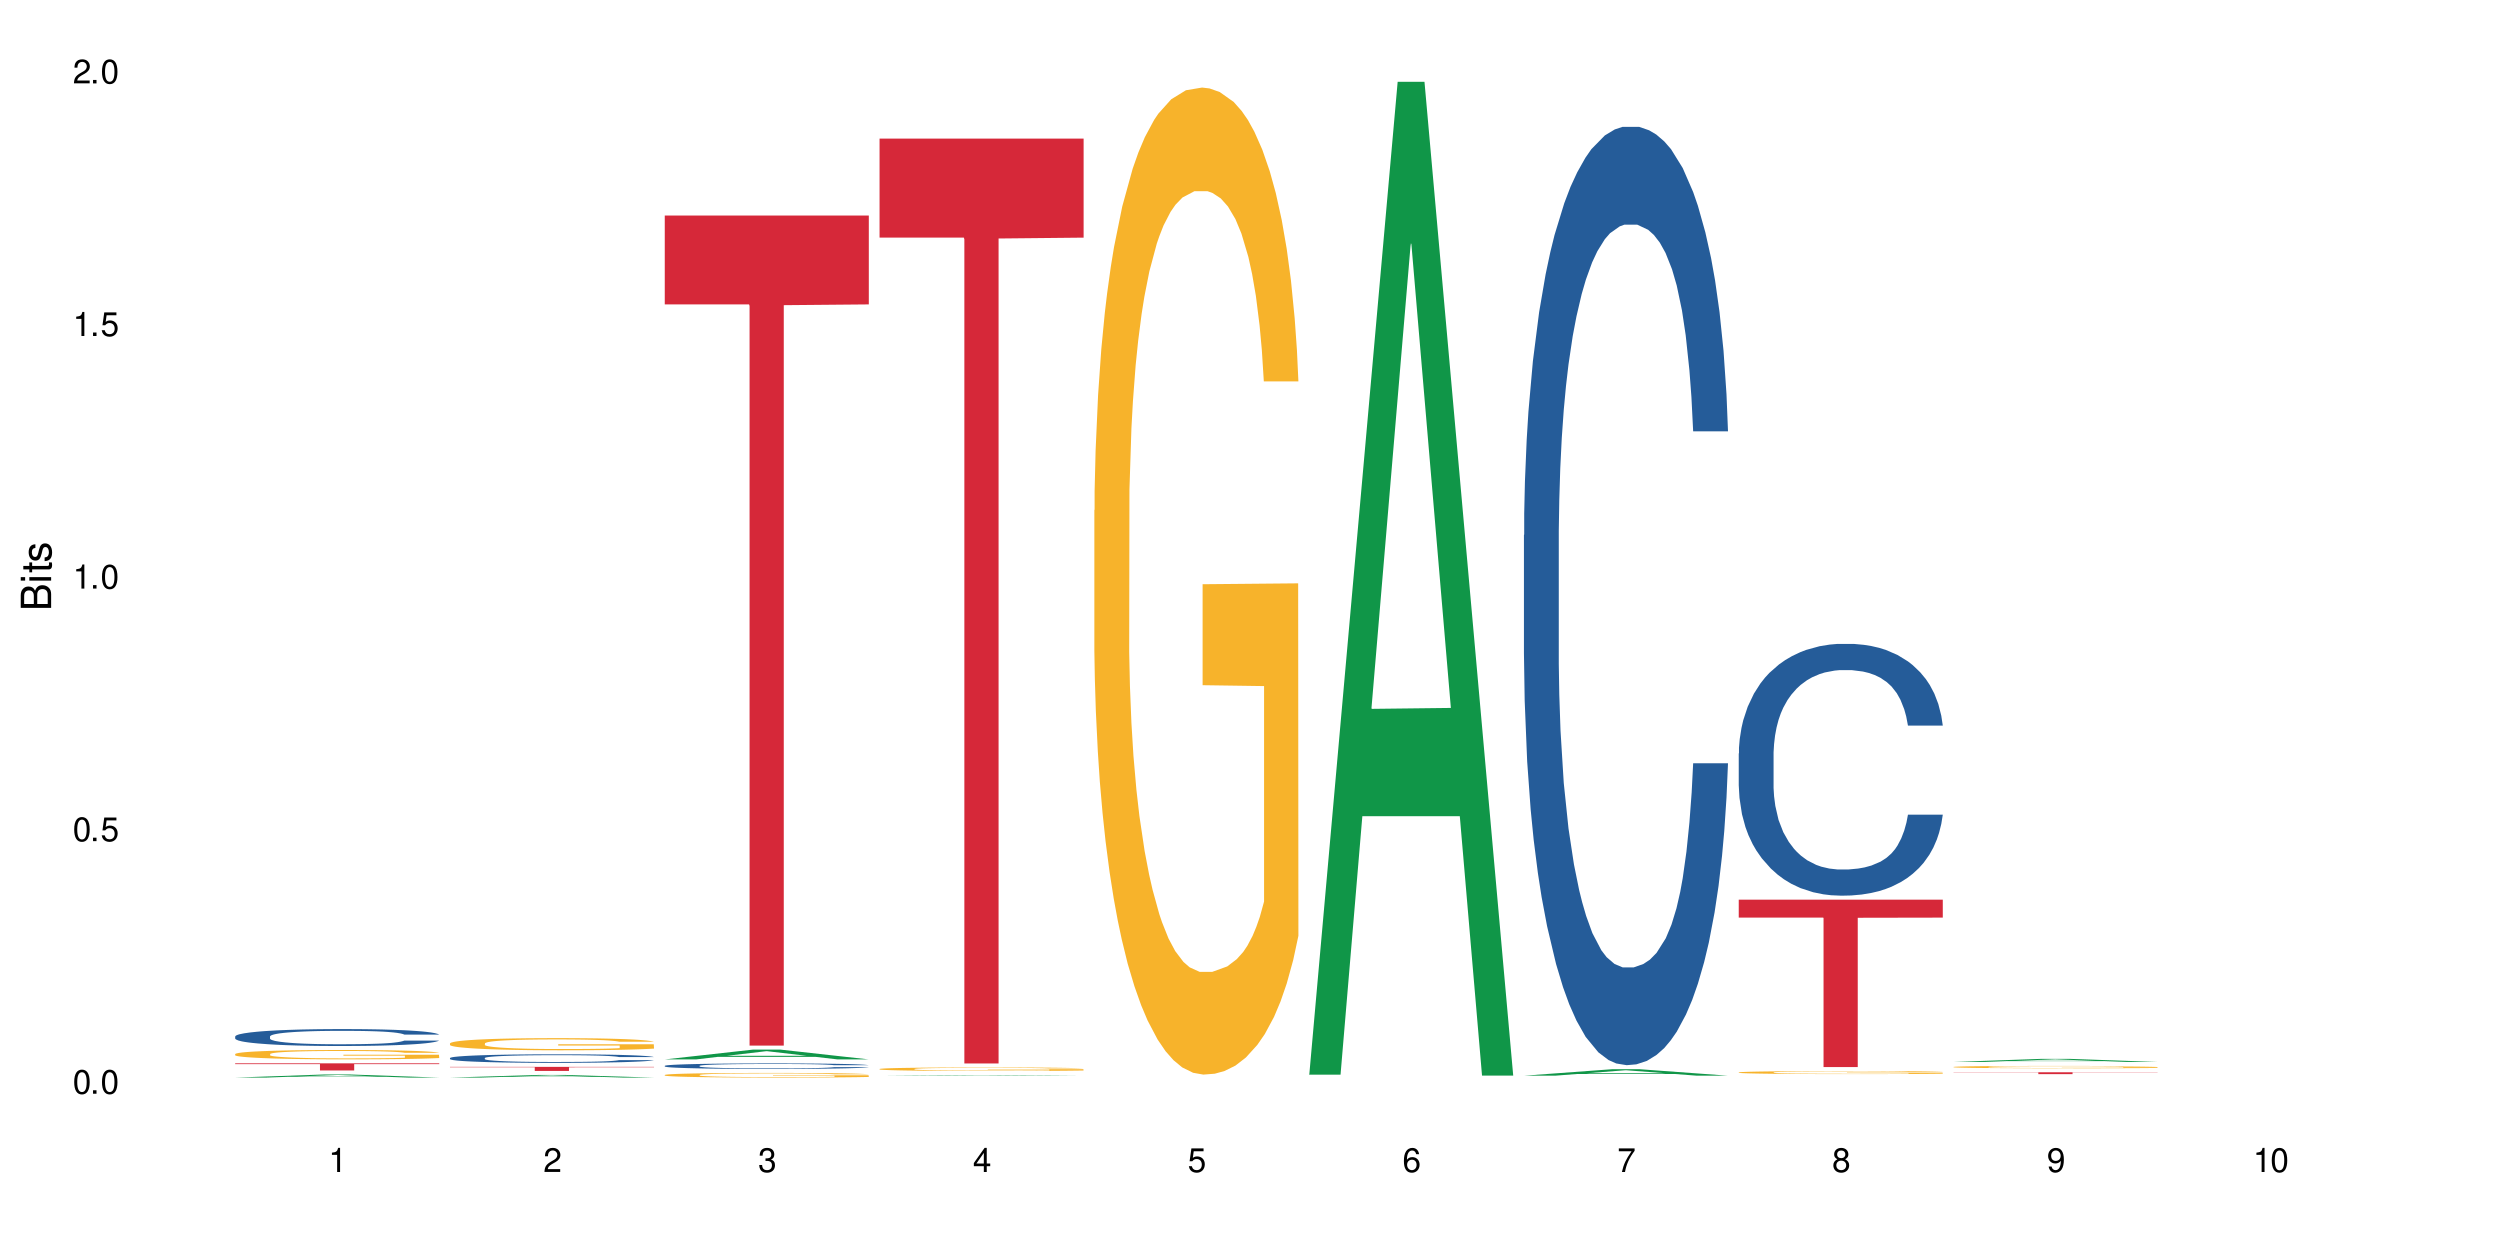 <?xml version="1.0" encoding="UTF-8"?>
<svg xmlns="http://www.w3.org/2000/svg" xmlns:xlink="http://www.w3.org/1999/xlink" width="720" height="360" viewBox="0 0 720 360">
<defs>
<g>
<g id="glyph-0-0">
</g>
<g id="glyph-0-1">
<path d="M 2.641 -6.938 C 2 -6.938 1.422 -6.656 1.078 -6.172 C 0.641 -5.562 0.406 -4.641 0.406 -3.359 C 0.406 -1.016 1.188 0.219 2.641 0.219 C 4.078 0.219 4.859 -1.016 4.859 -3.297 C 4.859 -4.641 4.656 -5.547 4.203 -6.172 C 3.844 -6.656 3.281 -6.938 2.641 -6.938 Z M 2.641 -6.188 C 3.547 -6.188 4 -5.25 4 -3.375 C 4 -1.406 3.562 -0.484 2.625 -0.484 C 1.734 -0.484 1.281 -1.438 1.281 -3.344 C 1.281 -5.25 1.734 -6.188 2.641 -6.188 Z M 2.641 -6.188 "/>
</g>
<g id="glyph-0-2">
<path d="M 1.828 -1 L 0.828 -1 L 0.828 0 L 1.828 0 Z M 1.828 -1 "/>
</g>
<g id="glyph-0-3">
<path d="M 4.562 -6.797 L 1.062 -6.797 L 0.547 -3.094 L 1.328 -3.094 C 1.719 -3.562 2.047 -3.734 2.578 -3.734 C 3.484 -3.734 4.062 -3.109 4.062 -2.094 C 4.062 -1.125 3.484 -0.531 2.578 -0.531 C 1.828 -0.531 1.375 -0.906 1.188 -1.672 L 0.328 -1.672 C 0.453 -1.109 0.547 -0.844 0.75 -0.594 C 1.125 -0.078 1.828 0.219 2.594 0.219 C 3.969 0.219 4.922 -0.781 4.922 -2.219 C 4.922 -3.562 4.031 -4.484 2.719 -4.484 C 2.25 -4.484 1.859 -4.359 1.469 -4.062 L 1.734 -5.969 L 4.562 -5.969 Z M 4.562 -6.797 "/>
</g>
<g id="glyph-0-4">
<path d="M 2.484 -4.938 L 2.484 0 L 3.328 0 L 3.328 -6.938 L 2.766 -6.938 C 2.469 -5.875 2.281 -5.734 0.984 -5.562 L 0.984 -4.938 Z M 2.484 -4.938 "/>
</g>
<g id="glyph-0-5">
<path d="M 4.859 -0.828 L 1.281 -0.828 C 1.359 -1.406 1.672 -1.781 2.5 -2.281 L 3.469 -2.828 C 4.406 -3.344 4.906 -4.062 4.906 -4.906 C 4.906 -5.484 4.672 -6.031 4.266 -6.406 C 3.859 -6.766 3.375 -6.938 2.719 -6.938 C 1.859 -6.938 1.219 -6.625 0.844 -6.031 C 0.609 -5.672 0.5 -5.234 0.484 -4.531 L 1.328 -4.531 C 1.359 -5.016 1.406 -5.281 1.531 -5.516 C 1.75 -5.938 2.188 -6.203 2.703 -6.203 C 3.469 -6.203 4.031 -5.641 4.031 -4.891 C 4.031 -4.344 3.719 -3.859 3.125 -3.516 L 2.234 -3 C 0.812 -2.172 0.406 -1.531 0.328 -0.016 L 4.859 -0.016 Z M 4.859 -0.828 "/>
</g>
<g id="glyph-0-6">
<path d="M 2.125 -3.188 L 2.578 -3.188 C 3.5 -3.188 3.984 -2.766 3.984 -1.922 C 3.984 -1.062 3.469 -0.531 2.594 -0.531 C 1.656 -0.531 1.203 -1 1.156 -2.016 L 0.312 -2.016 C 0.344 -1.453 0.438 -1.094 0.609 -0.781 C 0.953 -0.109 1.625 0.219 2.547 0.219 C 3.953 0.219 4.859 -0.625 4.859 -1.938 C 4.859 -2.828 4.516 -3.297 3.703 -3.594 C 4.344 -3.844 4.656 -4.328 4.656 -5.031 C 4.656 -6.219 3.875 -6.938 2.578 -6.938 C 1.203 -6.938 0.484 -6.172 0.453 -4.703 L 1.297 -4.703 C 1.312 -5.125 1.344 -5.359 1.453 -5.578 C 1.641 -5.969 2.062 -6.203 2.594 -6.203 C 3.344 -6.203 3.797 -5.75 3.797 -5 C 3.797 -4.516 3.609 -4.219 3.25 -4.047 C 3.016 -3.953 2.703 -3.922 2.125 -3.906 Z M 2.125 -3.188 "/>
</g>
<g id="glyph-0-7">
<path d="M 3.141 -1.672 L 3.141 0 L 3.984 0 L 3.984 -1.672 L 4.984 -1.672 L 4.984 -2.438 L 3.984 -2.438 L 3.984 -6.938 L 3.359 -6.938 L 0.266 -2.578 L 0.266 -1.672 Z M 3.141 -2.438 L 1 -2.438 L 3.141 -5.5 Z M 3.141 -2.438 "/>
</g>
<g id="glyph-0-8">
<path d="M 4.781 -5.125 C 4.609 -6.266 3.891 -6.938 2.844 -6.938 C 2.094 -6.938 1.422 -6.578 1.031 -5.953 C 0.594 -5.266 0.406 -4.422 0.406 -3.172 C 0.406 -2 0.578 -1.25 0.984 -0.641 C 1.359 -0.078 1.953 0.219 2.703 0.219 C 3.984 0.219 4.922 -0.75 4.922 -2.094 C 4.922 -3.375 4.062 -4.281 2.844 -4.281 C 2.172 -4.281 1.641 -4.031 1.281 -3.516 C 1.281 -5.234 1.828 -6.188 2.797 -6.188 C 3.391 -6.188 3.797 -5.797 3.938 -5.125 Z M 2.734 -3.531 C 3.547 -3.531 4.062 -2.953 4.062 -2.031 C 4.062 -1.156 3.484 -0.531 2.703 -0.531 C 1.922 -0.531 1.328 -1.188 1.328 -2.078 C 1.328 -2.938 1.906 -3.531 2.734 -3.531 Z M 2.734 -3.531 "/>
</g>
<g id="glyph-0-9">
<path d="M 4.984 -6.797 L 0.438 -6.797 L 0.438 -5.969 L 4.109 -5.969 C 2.5 -3.656 1.828 -2.234 1.328 0 L 2.219 0 C 2.594 -2.172 3.453 -4.047 4.984 -6.094 Z M 4.984 -6.797 "/>
</g>
<g id="glyph-0-10">
<path d="M 3.75 -3.656 C 4.469 -4.094 4.688 -4.438 4.688 -5.078 C 4.688 -6.172 3.844 -6.938 2.641 -6.938 C 1.438 -6.938 0.594 -6.172 0.594 -5.094 C 0.594 -4.438 0.812 -4.094 1.516 -3.656 C 0.734 -3.266 0.359 -2.703 0.359 -1.922 C 0.359 -0.656 1.281 0.219 2.641 0.219 C 3.984 0.219 4.922 -0.656 4.922 -1.922 C 4.922 -2.703 4.531 -3.266 3.75 -3.656 Z M 2.641 -6.188 C 3.359 -6.188 3.812 -5.75 3.812 -5.062 C 3.812 -4.406 3.344 -3.984 2.641 -3.984 C 1.922 -3.984 1.453 -4.406 1.453 -5.078 C 1.453 -5.75 1.922 -6.188 2.641 -6.188 Z M 2.641 -3.266 C 3.484 -3.266 4.062 -2.719 4.062 -1.906 C 4.062 -1.078 3.484 -0.531 2.625 -0.531 C 1.797 -0.531 1.219 -1.094 1.219 -1.906 C 1.219 -2.719 1.781 -3.266 2.641 -3.266 Z M 2.641 -3.266 "/>
</g>
<g id="glyph-0-11">
<path d="M 0.516 -1.578 C 0.672 -0.453 1.406 0.219 2.438 0.219 C 3.188 0.219 3.859 -0.141 4.266 -0.766 C 4.688 -1.453 4.891 -2.297 4.891 -3.547 C 4.891 -4.719 4.703 -5.453 4.312 -6.078 C 3.938 -6.641 3.344 -6.938 2.594 -6.938 C 1.297 -6.938 0.359 -5.969 0.359 -4.625 C 0.359 -3.344 1.234 -2.453 2.453 -2.453 C 3.094 -2.453 3.578 -2.672 4.016 -3.203 C 4 -1.484 3.469 -0.531 2.5 -0.531 C 1.906 -0.531 1.484 -0.906 1.359 -1.578 Z M 2.578 -6.203 C 3.375 -6.203 3.969 -5.531 3.969 -4.641 C 3.969 -3.797 3.391 -3.188 2.547 -3.188 C 1.734 -3.188 1.234 -3.766 1.234 -4.688 C 1.234 -5.562 1.797 -6.203 2.578 -6.203 Z M 2.578 -6.203 "/>
</g>
<g id="glyph-1-0">
</g>
<g id="glyph-1-1">
<path d="M 0 -0.953 L 0 -4.891 C 0 -5.719 -0.234 -6.344 -0.734 -6.797 C -1.188 -7.234 -1.812 -7.469 -2.5 -7.469 C -3.547 -7.469 -4.188 -7 -4.625 -5.875 C -4.984 -6.688 -5.625 -7.094 -6.531 -7.094 C -7.172 -7.094 -7.734 -6.859 -8.141 -6.391 C -8.562 -5.922 -8.75 -5.344 -8.75 -4.5 L -8.75 -0.953 Z M -4.984 -2.062 L -7.766 -2.062 L -7.766 -4.219 C -7.766 -4.844 -7.688 -5.203 -7.453 -5.5 C -7.219 -5.812 -6.859 -5.969 -6.375 -5.969 C -5.891 -5.969 -5.531 -5.812 -5.297 -5.5 C -5.062 -5.203 -4.984 -4.844 -4.984 -4.219 Z M -0.984 -2.062 L -4 -2.062 L -4 -4.781 C -4 -5.766 -3.438 -6.359 -2.484 -6.359 C -1.547 -6.359 -0.984 -5.766 -0.984 -4.781 Z M -0.984 -2.062 "/>
</g>
<g id="glyph-1-2">
<path d="M -6.281 -1.797 L -6.281 -0.797 L 0 -0.797 L 0 -1.797 Z M -8.75 -1.797 L -8.75 -0.797 L -7.484 -0.797 L -7.484 -1.797 Z M -8.75 -1.797 "/>
</g>
<g id="glyph-1-3">
<path d="M -6.281 -3.047 L -6.281 -2.016 L -8.016 -2.016 L -8.016 -1.016 L -6.281 -1.016 L -6.281 -0.172 L -5.469 -0.172 L -5.469 -1.016 L -0.719 -1.016 C -0.078 -1.016 0.281 -1.453 0.281 -2.234 C 0.281 -2.5 0.25 -2.719 0.188 -3.047 L -0.641 -3.047 C -0.609 -2.906 -0.594 -2.766 -0.594 -2.562 C -0.594 -2.141 -0.719 -2.016 -1.156 -2.016 L -5.469 -2.016 L -5.469 -3.047 Z M -6.281 -3.047 "/>
</g>
<g id="glyph-1-4">
<path d="M -4.531 -5.25 C -5.766 -5.25 -6.469 -4.422 -6.469 -2.969 C -6.469 -1.516 -5.719 -0.562 -4.547 -0.562 C -3.562 -0.562 -3.094 -1.062 -2.734 -2.562 L -2.516 -3.484 C -2.344 -4.188 -2.094 -4.469 -1.641 -4.469 C -1.047 -4.469 -0.641 -3.875 -0.641 -3 C -0.641 -2.453 -0.797 -2 -1.062 -1.75 C -1.25 -1.594 -1.422 -1.531 -1.875 -1.469 L -1.875 -0.406 C -0.422 -0.453 0.281 -1.266 0.281 -2.922 C 0.281 -4.5 -0.5 -5.516 -1.719 -5.516 C -2.656 -5.516 -3.172 -4.984 -3.469 -3.734 L -3.703 -2.766 C -3.891 -1.953 -4.156 -1.609 -4.594 -1.609 C -5.188 -1.609 -5.547 -2.125 -5.547 -2.938 C -5.547 -3.75 -5.203 -4.172 -4.531 -4.203 Z M -4.531 -5.25 "/>
</g>
</g>
</defs>
<rect x="-72" y="-36" width="864" height="432" fill="rgb(100%, 100%, 100%)" fill-opacity="1"/>
<path fill-rule="nonzero" fill="rgb(6.275%, 58.824%, 28.235%)" fill-opacity="1" d="M 67.73 310.344 L 67.793 310.344 L 93.223 309.453 L 100.945 309.453 L 126.5 310.344 L 117.52 310.344 L 111.117 310.113 L 83.051 310.113 L 76.773 310.344 L 67.73 310.344 L 85.75 310.016 L 108.543 310.016 L 97.176 309.598 L 97.051 309.598 L 96.926 309.602 L 85.688 310.016 L 85.75 310.016 Z M 67.73 310.344 "/>
<path fill-rule="nonzero" fill="rgb(14.51%, 36.078%, 60%)" fill-opacity="1" d="M 67.73 298.496 L 67.801 298.492 L 67.801 298.387 L 68.02 298.215 L 68.52 298.004 L 69.02 297.855 L 70.312 297.594 L 72.102 297.34 L 73.965 297.145 L 75.328 297.027 L 76.547 296.938 L 79.34 296.773 L 81.133 296.688 L 83.066 296.613 L 85.434 296.539 L 87.152 296.492 L 91.023 296.422 L 93.891 296.391 L 96.113 296.379 L 100.914 296.379 L 103.781 296.395 L 105.859 296.418 L 108.152 296.453 L 110.086 296.492 L 113.457 296.59 L 116.465 296.715 L 117.828 296.789 L 119.977 296.926 L 121.625 297.059 L 122.773 297.176 L 124.062 297.34 L 125.207 297.539 L 126.07 297.766 L 126.5 297.957 L 116.465 297.957 L 115.965 297.781 L 115.391 297.641 L 114.316 297.461 L 113.238 297.332 L 111.734 297.203 L 110.375 297.117 L 108.512 297.031 L 106.863 296.98 L 105.141 296.938 L 103.492 296.91 L 100.34 296.887 L 96.684 296.887 L 95.324 296.895 L 92.527 296.93 L 91.023 296.961 L 88.871 297.023 L 87.367 297.082 L 85.578 297.172 L 84.359 297.246 L 82.852 297.363 L 81.777 297.465 L 80.559 297.609 L 79.844 297.723 L 79.199 297.848 L 78.625 297.992 L 78.195 298.148 L 77.906 298.316 L 77.766 298.477 L 77.766 299.164 L 77.906 299.324 L 78.266 299.512 L 79.199 299.785 L 80.559 300.02 L 82.137 300.207 L 83.641 300.34 L 84.5 300.402 L 85.648 300.473 L 87.441 300.562 L 90.02 300.652 L 91.523 300.688 L 93.816 300.723 L 96.184 300.742 L 99.336 300.742 L 102.133 300.723 L 103.996 300.703 L 105.93 300.664 L 108.582 300.59 L 110.23 300.52 L 111.664 300.434 L 112.738 300.352 L 113.457 300.277 L 114.531 300.141 L 115.391 299.988 L 116.035 299.832 L 116.465 299.684 L 126.5 299.684 L 126.07 299.859 L 125.422 300.035 L 124.777 300.164 L 123.777 300.32 L 122.629 300.457 L 120.98 300.613 L 119.617 300.715 L 117.828 300.824 L 116.18 300.91 L 114.387 300.988 L 111.734 301.074 L 110.016 301.121 L 108.152 301.16 L 105.93 301.195 L 103.137 301.227 L 100.125 301.246 L 97.328 301.25 L 94.32 301.238 L 92.098 301.223 L 89.16 301.184 L 85.504 301.102 L 82.852 301.02 L 80.773 300.934 L 78.984 300.844 L 76.977 300.723 L 74.395 300.527 L 72.82 300.375 L 71.746 300.25 L 70.527 300.078 L 69.664 299.922 L 68.664 299.672 L 67.945 299.355 L 67.73 299.113 Z M 67.73 298.496 "/>
<path fill-rule="nonzero" fill="rgb(96.863%, 70.196%, 16.863%)" fill-opacity="1" d="M 67.73 303.555 L 67.801 303.551 L 67.801 303.504 L 68.09 303.391 L 68.805 303.238 L 69.738 303.113 L 70.742 303.016 L 71.387 302.965 L 72.461 302.891 L 73.395 302.836 L 75.758 302.727 L 78.77 302.621 L 80.418 302.578 L 82.281 302.535 L 84.93 302.488 L 86.148 302.473 L 89.875 302.434 L 94.105 302.41 L 98.762 302.402 L 100.914 302.402 L 103.852 302.414 L 107.863 302.441 L 110.16 302.465 L 111.949 302.488 L 113.812 302.52 L 116.105 302.57 L 118.258 302.629 L 119.977 302.688 L 121.695 302.762 L 123.129 302.84 L 124.348 302.926 L 125.422 303.031 L 126.07 303.117 L 126.5 303.203 L 116.535 303.203 L 115.965 303.117 L 115.32 303.051 L 114.242 302.969 L 113.168 302.91 L 112.094 302.863 L 110.086 302.801 L 108.367 302.762 L 106.215 302.727 L 104.137 302.703 L 101.773 302.688 L 100.34 302.684 L 96.543 302.684 L 93.102 302.699 L 91.094 302.719 L 89.66 302.738 L 87.656 302.777 L 86.438 302.805 L 85.719 302.828 L 83.57 302.902 L 82.137 302.973 L 81.348 303.02 L 80.344 303.09 L 79.629 303.156 L 78.84 303.258 L 78.41 303.332 L 77.836 303.496 L 77.766 303.941 L 77.98 304.035 L 78.41 304.133 L 78.984 304.223 L 79.844 304.316 L 80.703 304.387 L 82.207 304.484 L 83.496 304.547 L 84.5 304.59 L 86.438 304.656 L 87.227 304.676 L 89.09 304.723 L 91.023 304.758 L 93.387 304.785 L 95.18 304.801 L 98.047 304.812 L 101.703 304.812 L 106 304.797 L 108.727 304.777 L 110.59 304.758 L 111.809 304.742 L 113.312 304.715 L 114.387 304.691 L 115.391 304.664 L 116.609 304.621 L 116.609 304.035 L 98.906 304.031 L 98.906 303.754 L 126.426 303.754 L 126.5 304.715 L 124.992 304.781 L 123.129 304.844 L 121.34 304.895 L 119.477 304.938 L 116.824 304.984 L 114.672 305.012 L 111.375 305.047 L 108.367 305.07 L 105.215 305.082 L 102.418 305.09 L 99.121 305.094 L 96.184 305.09 L 93.031 305.074 L 90.52 305.055 L 88.227 305.027 L 85.934 304.996 L 83.066 304.945 L 81.203 304.902 L 79.27 304.852 L 77.336 304.789 L 75.613 304.723 L 74.469 304.672 L 73.32 304.613 L 72.102 304.539 L 70.957 304.457 L 70.098 304.379 L 69.309 304.293 L 68.734 304.215 L 68.16 304.102 L 67.875 304.016 L 67.73 303.938 Z M 67.73 303.555 "/>
<path fill-rule="nonzero" fill="rgb(83.922%, 15.686%, 22.353%)" fill-opacity="1" d="M 67.73 306.246 L 126.5 306.246 L 126.5 306.465 L 102.008 306.469 L 102.008 308.301 L 92.152 308.301 L 92.152 306.469 L 92.008 306.465 L 67.73 306.465 Z M 67.73 306.246 "/>
<path fill-rule="nonzero" fill="rgb(6.275%, 58.824%, 28.235%)" fill-opacity="1" d="M 129.594 310.344 L 129.656 310.344 L 155.082 309.582 L 162.805 309.582 L 188.359 310.344 L 179.383 310.344 L 172.977 310.145 L 144.91 310.145 L 138.633 310.344 L 129.594 310.344 L 147.613 310.062 L 170.402 310.062 L 159.039 309.707 L 158.789 309.707 L 147.547 310.062 L 147.613 310.062 Z M 129.594 310.344 "/>
<path fill-rule="nonzero" fill="rgb(14.51%, 36.078%, 60%)" fill-opacity="1" d="M 129.594 304.711 L 129.664 304.707 L 129.664 304.656 L 129.879 304.57 L 130.379 304.461 L 130.883 304.387 L 132.172 304.254 L 133.965 304.125 L 135.828 304.027 L 137.188 303.969 L 138.406 303.922 L 141.203 303.84 L 142.992 303.797 L 144.93 303.758 L 147.293 303.719 L 149.016 303.699 L 152.883 303.66 L 155.75 303.645 L 157.973 303.641 L 162.773 303.641 L 165.641 303.648 L 167.719 303.66 L 170.012 303.676 L 171.949 303.699 L 175.316 303.746 L 178.324 303.809 L 179.688 303.848 L 181.836 303.914 L 183.484 303.984 L 184.633 304.043 L 185.922 304.125 L 187.07 304.227 L 187.93 304.34 L 188.359 304.438 L 178.324 304.438 L 177.824 304.348 L 177.25 304.277 L 176.176 304.188 L 175.102 304.121 L 173.598 304.055 L 172.234 304.012 L 170.371 303.969 L 168.723 303.941 L 167.004 303.922 L 165.355 303.91 L 162.199 303.895 L 158.547 303.895 L 157.184 303.898 L 154.391 303.918 L 152.883 303.934 L 150.734 303.965 L 149.23 303.996 L 147.438 304.039 L 146.219 304.078 L 144.715 304.137 L 143.641 304.188 L 142.422 304.262 L 141.703 304.32 L 141.059 304.383 L 140.484 304.457 L 140.055 304.535 L 139.77 304.617 L 139.625 304.699 L 139.625 305.051 L 139.77 305.129 L 140.129 305.227 L 141.059 305.363 L 142.422 305.48 L 143.996 305.574 L 145.504 305.645 L 146.363 305.676 L 147.508 305.711 L 149.301 305.758 L 151.879 305.801 L 153.387 305.82 L 155.68 305.836 L 158.043 305.848 L 161.199 305.848 L 163.992 305.836 L 165.855 305.824 L 167.789 305.809 L 170.441 305.77 L 172.09 305.734 L 173.523 305.691 L 174.598 305.648 L 175.316 305.613 L 176.391 305.543 L 177.25 305.465 L 177.895 305.387 L 178.324 305.309 L 188.359 305.309 L 187.93 305.398 L 187.285 305.488 L 186.641 305.555 L 185.637 305.633 L 184.488 305.703 L 182.84 305.781 L 181.48 305.832 L 179.688 305.891 L 178.039 305.934 L 176.246 305.969 L 173.598 306.016 L 171.875 306.039 L 170.012 306.059 L 167.789 306.074 L 164.996 306.094 L 161.984 306.102 L 159.191 306.102 L 156.18 306.098 L 153.957 306.09 L 151.02 306.07 L 147.367 306.027 L 144.715 305.984 L 142.637 305.941 L 140.844 305.898 L 138.836 305.836 L 136.258 305.738 L 134.68 305.66 L 133.605 305.598 L 132.387 305.512 L 131.527 305.434 L 130.523 305.305 L 129.809 305.145 L 129.594 305.023 Z M 129.594 304.711 "/>
<path fill-rule="nonzero" fill="rgb(96.863%, 70.196%, 16.863%)" fill-opacity="1" d="M 129.594 300.484 L 129.664 300.48 L 129.664 300.418 L 129.949 300.273 L 130.668 300.074 L 131.598 299.914 L 132.602 299.785 L 133.246 299.719 L 134.32 299.621 L 135.254 299.551 L 137.617 299.406 L 140.629 299.273 L 142.277 299.215 L 144.141 299.16 L 146.793 299.102 L 148.012 299.078 L 151.738 299.027 L 155.965 298.996 L 160.625 298.984 L 162.773 298.988 L 165.711 299 L 169.727 299.035 L 172.02 299.066 L 173.812 299.102 L 175.676 299.141 L 177.969 299.207 L 180.117 299.281 L 181.836 299.359 L 183.559 299.453 L 184.992 299.559 L 186.211 299.668 L 187.285 299.805 L 187.93 299.914 L 188.359 300.027 L 178.398 300.027 L 177.824 299.914 L 177.18 299.828 L 176.105 299.723 L 175.031 299.648 L 173.953 299.586 L 171.949 299.504 L 170.227 299.453 L 168.078 299.406 L 166 299.379 L 163.633 299.359 L 162.199 299.352 L 158.402 299.352 L 154.961 299.375 L 152.957 299.402 L 151.523 299.426 L 149.516 299.473 L 148.297 299.512 L 147.582 299.539 L 145.43 299.637 L 143.996 299.727 L 143.207 299.789 L 142.207 299.883 L 141.488 299.969 L 140.699 300.098 L 140.27 300.195 L 139.695 300.41 L 139.625 300.988 L 139.84 301.109 L 140.27 301.238 L 140.844 301.355 L 141.703 301.477 L 142.562 301.57 L 144.07 301.695 L 145.359 301.777 L 146.363 301.832 L 148.297 301.918 L 149.086 301.945 L 150.949 302.004 L 152.883 302.051 L 155.25 302.086 L 157.039 302.105 L 159.906 302.121 L 163.562 302.121 L 167.863 302.102 L 170.586 302.078 L 172.449 302.051 L 173.668 302.031 L 175.172 301.996 L 176.246 301.961 L 177.25 301.926 L 178.469 301.871 L 178.469 301.109 L 160.766 301.105 L 160.766 300.746 L 188.289 300.742 L 188.359 301.996 L 186.855 302.082 L 184.992 302.164 L 183.199 302.227 L 181.336 302.281 L 178.684 302.344 L 176.535 302.383 L 173.238 302.426 L 170.227 302.457 L 167.074 302.473 L 164.277 302.484 L 160.984 302.488 L 158.043 302.48 L 154.891 302.461 L 152.383 302.438 L 150.09 302.402 L 147.797 302.363 L 144.93 302.297 L 143.066 302.242 L 141.129 302.172 L 139.195 302.094 L 137.477 302.008 L 136.328 301.941 L 135.184 301.863 L 133.965 301.766 L 132.816 301.66 L 131.957 301.559 L 131.168 301.449 L 130.594 301.344 L 130.023 301.199 L 129.734 301.082 L 129.594 300.984 Z M 129.594 300.484 "/>
<path fill-rule="nonzero" fill="rgb(83.922%, 15.686%, 22.353%)" fill-opacity="1" d="M 129.594 307.254 L 188.359 307.254 L 188.359 307.379 L 163.867 307.383 L 163.867 308.43 L 154.012 308.43 L 154.012 307.383 L 153.871 307.379 L 129.594 307.379 Z M 129.594 307.254 "/>
<path fill-rule="nonzero" fill="rgb(6.275%, 58.824%, 28.235%)" fill-opacity="1" d="M 191.453 305.109 L 191.516 305.105 L 216.945 302.277 L 224.668 302.277 L 250.219 305.113 L 241.242 305.113 L 234.84 304.371 L 206.773 304.371 L 200.492 305.109 L 191.453 305.109 L 209.473 304.066 L 232.266 304.062 L 220.898 302.742 L 220.773 302.738 L 220.648 302.746 L 209.41 304.062 L 209.473 304.066 Z M 191.453 305.109 "/>
<path fill-rule="nonzero" fill="rgb(14.51%, 36.078%, 60%)" fill-opacity="1" d="M 191.453 306.957 L 191.523 306.953 L 191.523 306.918 L 191.738 306.863 L 192.242 306.793 L 192.742 306.746 L 194.031 306.66 L 195.824 306.578 L 197.688 306.512 L 199.051 306.477 L 200.27 306.445 L 203.062 306.395 L 204.855 306.367 L 206.789 306.34 L 209.156 306.316 L 210.875 306.301 L 214.746 306.277 L 217.613 306.27 L 219.832 306.266 L 224.637 306.266 L 227.5 306.27 L 229.582 306.277 L 231.875 306.289 L 233.809 306.301 L 237.176 306.332 L 240.188 306.375 L 241.547 306.398 L 243.699 306.441 L 245.348 306.484 L 246.492 306.523 L 247.785 306.578 L 248.93 306.645 L 249.789 306.719 L 250.219 306.781 L 240.188 306.781 L 239.684 306.723 L 239.113 306.676 L 238.035 306.617 L 236.961 306.574 L 235.457 306.531 L 234.094 306.504 L 232.23 306.477 L 230.582 306.461 L 228.863 306.445 L 227.215 306.438 L 224.062 306.43 L 220.406 306.43 L 219.043 306.434 L 216.25 306.445 L 214.746 306.453 L 212.594 306.473 L 211.09 306.492 L 209.297 306.523 L 208.078 306.547 L 206.574 306.586 L 205.5 306.617 L 204.281 306.668 L 203.566 306.703 L 202.918 306.742 L 202.348 306.793 L 201.918 306.844 L 201.629 306.895 L 201.484 306.949 L 201.484 307.172 L 201.629 307.227 L 201.988 307.285 L 202.918 307.375 L 204.281 307.453 L 205.859 307.512 L 207.363 307.555 L 208.223 307.578 L 209.371 307.602 L 211.16 307.629 L 213.742 307.66 L 215.246 307.668 L 217.539 307.68 L 219.906 307.688 L 223.059 307.688 L 225.852 307.68 L 227.715 307.676 L 229.652 307.664 L 232.305 307.637 L 233.953 307.613 L 235.387 307.586 L 236.461 307.559 L 237.176 307.535 L 238.254 307.492 L 239.113 307.441 L 239.758 307.391 L 240.188 307.34 L 250.219 307.34 L 249.789 307.398 L 249.145 307.457 L 248.5 307.5 L 247.496 307.551 L 246.352 307.594 L 244.703 307.645 L 243.34 307.68 L 241.547 307.715 L 239.898 307.742 L 238.109 307.766 L 235.457 307.797 L 233.738 307.812 L 231.875 307.824 L 229.652 307.836 L 226.855 307.844 L 223.848 307.852 L 218.043 307.852 L 215.82 307.844 L 212.883 307.832 L 209.227 307.805 L 206.574 307.777 L 204.496 307.75 L 202.703 307.719 L 200.699 307.68 L 198.117 307.617 L 196.543 307.566 L 195.465 307.527 L 194.246 307.473 L 193.387 307.422 L 192.383 307.34 L 191.668 307.234 L 191.453 307.156 Z M 191.453 306.957 "/>
<path fill-rule="nonzero" fill="rgb(96.863%, 70.196%, 16.863%)" fill-opacity="1" d="M 191.453 309.578 L 191.523 309.578 L 191.523 309.555 L 191.812 309.496 L 192.527 309.422 L 193.461 309.359 L 194.461 309.312 L 195.109 309.285 L 196.184 309.25 L 197.113 309.223 L 199.48 309.168 L 202.488 309.113 L 204.137 309.094 L 206 309.07 L 208.652 309.047 L 209.871 309.039 L 213.598 309.02 L 217.828 309.008 L 222.484 309.004 L 224.637 309.004 L 227.574 309.012 L 231.586 309.023 L 233.879 309.035 L 235.672 309.047 L 237.535 309.066 L 239.828 309.09 L 241.98 309.117 L 243.699 309.148 L 245.418 309.184 L 246.852 309.223 L 248.07 309.266 L 249.145 309.316 L 249.789 309.359 L 250.219 309.402 L 240.258 309.402 L 239.684 309.359 L 239.039 309.328 L 237.965 309.289 L 236.891 309.258 L 235.816 309.234 L 233.809 309.203 L 232.09 309.184 L 229.938 309.168 L 227.859 309.156 L 225.496 309.148 L 224.062 309.145 L 220.262 309.145 L 216.824 309.152 L 214.816 309.164 L 213.383 309.172 L 211.375 309.191 L 210.156 309.207 L 209.441 309.215 L 207.293 309.254 L 205.859 309.289 L 205.07 309.312 L 204.066 309.348 L 203.348 309.383 L 202.562 309.43 L 202.133 309.469 L 201.559 309.551 L 201.484 309.77 L 201.703 309.816 L 202.133 309.867 L 202.703 309.91 L 203.566 309.957 L 204.426 309.992 L 205.93 310.043 L 207.219 310.074 L 208.223 310.094 L 210.156 310.125 L 210.945 310.137 L 212.809 310.16 L 214.746 310.176 L 217.109 310.191 L 218.902 310.199 L 221.77 310.203 L 225.422 310.203 L 229.723 310.199 L 232.445 310.188 L 234.309 310.18 L 235.527 310.168 L 237.035 310.156 L 238.109 310.145 L 239.113 310.129 L 240.332 310.109 L 240.332 309.816 L 222.629 309.816 L 222.629 309.68 L 250.148 309.676 L 250.219 310.156 L 248.715 310.188 L 246.852 310.223 L 245.059 310.246 L 243.195 310.266 L 240.547 310.289 L 238.395 310.305 L 235.098 310.32 L 232.09 310.332 L 228.934 310.34 L 226.141 310.344 L 219.906 310.344 L 216.75 310.336 L 214.242 310.324 L 211.949 310.312 L 209.656 310.297 L 206.789 310.27 L 204.926 310.25 L 202.992 310.227 L 201.055 310.195 L 199.336 310.16 L 198.191 310.137 L 197.043 310.105 L 195.824 310.07 L 194.68 310.027 L 193.816 309.988 L 193.031 309.945 L 192.457 309.906 L 191.883 309.852 L 191.598 309.809 L 191.453 309.77 Z M 191.453 309.578 "/>
<path fill-rule="nonzero" fill="rgb(83.922%, 15.686%, 22.353%)" fill-opacity="1" d="M 191.453 62.078 L 250.219 62.078 L 250.219 87.668 L 225.727 87.891 L 225.727 301.125 L 215.875 301.125 L 215.875 88.113 L 215.73 87.668 L 191.453 87.668 Z M 191.453 62.078 "/>
<path fill-rule="nonzero" fill="rgb(6.275%, 58.824%, 28.235%)" fill-opacity="1" d="M 253.312 309.801 L 253.375 309.801 L 278.805 309.594 L 286.527 309.594 L 312.082 309.801 L 303.102 309.801 L 296.699 309.746 L 268.633 309.746 L 262.355 309.801 L 253.312 309.801 L 271.332 309.727 L 294.125 309.727 L 282.762 309.629 L 282.508 309.629 L 271.27 309.727 L 271.332 309.727 Z M 253.312 309.801 "/>
<path fill-rule="nonzero" fill="rgb(96.863%, 70.196%, 16.863%)" fill-opacity="1" d="M 253.312 307.859 L 253.387 307.859 L 253.387 307.84 L 253.672 307.797 L 254.387 307.742 L 255.32 307.691 L 256.324 307.656 L 256.969 307.637 L 258.043 307.609 L 258.977 307.586 L 261.34 307.547 L 264.352 307.508 L 266 307.488 L 267.863 307.473 L 270.516 307.457 L 271.73 307.449 L 275.461 307.434 L 279.688 307.426 L 284.348 307.422 L 286.496 307.422 L 289.434 307.426 L 293.449 307.438 L 295.742 307.445 L 297.531 307.457 L 299.395 307.469 L 301.691 307.488 L 303.84 307.508 L 305.559 307.531 L 307.281 307.559 L 308.715 307.59 L 309.93 307.621 L 311.008 307.66 L 311.652 307.695 L 312.082 307.727 L 302.121 307.727 L 301.547 307.695 L 300.902 307.668 L 299.824 307.637 L 297.676 307.598 L 295.668 307.574 L 293.949 307.559 L 291.801 307.547 L 289.723 307.539 L 287.355 307.531 L 282.125 307.531 L 278.684 307.535 L 276.676 307.543 L 275.242 307.551 L 273.238 307.566 L 272.02 307.578 L 271.301 307.586 L 269.152 307.613 L 267.719 307.641 L 266.93 307.656 L 265.926 307.684 L 265.211 307.711 L 264.422 307.746 L 263.992 307.773 L 263.418 307.84 L 263.348 308.008 L 263.562 308.043 L 263.992 308.078 L 264.566 308.113 L 265.426 308.148 L 266.285 308.176 L 267.789 308.211 L 269.082 308.238 L 270.082 308.254 L 272.02 308.277 L 272.809 308.285 L 274.672 308.305 L 276.605 308.316 L 278.973 308.328 L 280.762 308.332 L 283.629 308.336 L 287.285 308.336 L 291.586 308.332 L 294.309 308.324 L 296.172 308.316 L 297.391 308.309 L 298.895 308.301 L 299.969 308.289 L 300.973 308.281 L 302.191 308.266 L 302.191 308.043 L 284.488 308.039 L 284.488 307.938 L 312.008 307.934 L 312.082 308.301 L 310.578 308.324 L 308.715 308.348 L 306.922 308.367 L 305.059 308.383 L 302.406 308.402 L 300.258 308.414 L 296.961 308.426 L 293.949 308.434 L 290.797 308.441 L 288 308.441 L 284.703 308.445 L 281.766 308.441 L 278.613 308.438 L 276.105 308.43 L 273.812 308.418 L 271.516 308.406 L 268.652 308.387 L 266.789 308.371 L 264.852 308.352 L 262.918 308.328 L 261.195 308.305 L 260.051 308.285 L 258.902 308.262 L 257.684 308.234 L 256.539 308.203 L 255.68 308.172 L 254.891 308.141 L 254.316 308.109 L 253.742 308.066 L 253.457 308.035 L 253.312 308.004 Z M 253.312 307.859 "/>
<path fill-rule="nonzero" fill="rgb(83.922%, 15.686%, 22.353%)" fill-opacity="1" d="M 253.312 39.926 L 312.082 39.926 L 312.082 68.438 L 287.59 68.688 L 287.59 306.27 L 277.734 306.27 L 277.734 68.938 L 277.594 68.438 L 253.312 68.438 Z M 253.312 39.926 "/>
<path fill-rule="nonzero" fill="rgb(96.863%, 70.196%, 16.863%)" fill-opacity="1" d="M 315.176 146.969 L 315.246 146.711 L 315.246 141.52 L 315.531 129.836 L 316.25 113.742 L 317.18 100.5 L 318.184 90.117 L 318.828 84.664 L 319.906 76.875 L 320.836 71.164 L 323.203 59.48 L 326.211 48.578 L 327.859 43.906 L 329.723 39.492 L 332.375 34.559 L 333.594 32.742 L 337.32 28.59 L 341.547 25.992 L 346.207 25.215 L 348.355 25.473 L 351.297 26.512 L 355.309 29.367 L 357.602 31.965 L 359.395 34.559 L 361.258 37.934 L 363.551 43.125 L 365.699 49.355 L 367.422 55.586 L 369.141 63.375 L 370.574 71.684 L 371.793 80.77 L 372.867 91.672 L 373.512 100.762 L 373.941 109.848 L 363.98 109.848 L 363.406 100.762 L 362.762 93.75 L 361.688 85.184 L 360.613 78.953 L 359.535 74.02 L 357.531 67.27 L 355.809 63.117 L 353.66 59.48 L 351.582 57.145 L 349.215 55.586 L 347.785 55.07 L 343.984 55.07 L 340.547 56.887 L 338.539 58.961 L 337.105 61.039 L 335.098 64.934 L 333.879 68.051 L 333.164 70.125 L 331.012 78.172 L 329.578 85.441 L 328.793 90.375 L 327.789 98.164 L 327.07 105.172 L 326.281 115.559 L 325.852 123.348 L 325.281 141 L 325.207 187.73 L 325.422 197.594 L 325.852 208.238 L 326.426 217.586 L 327.285 227.449 L 328.145 234.977 L 329.652 245.102 L 330.941 251.852 L 331.945 256.266 L 333.879 263.273 L 334.668 265.613 L 336.531 270.285 L 338.465 273.918 L 340.832 277.035 L 342.625 278.594 L 345.488 279.891 L 349.145 279.891 L 353.445 278.332 L 356.168 276.254 L 358.031 274.18 L 359.25 272.363 L 360.754 269.508 L 361.832 266.91 L 362.832 264.055 L 364.051 259.641 L 364.051 197.594 L 346.352 197.336 L 346.352 168.258 L 373.871 168 L 373.941 269.508 L 372.438 276.516 L 370.574 283.266 L 368.781 288.457 L 366.918 292.871 L 364.266 297.805 L 362.117 300.918 L 358.82 304.555 L 355.809 306.891 L 352.656 308.449 L 349.863 309.227 L 346.566 309.484 L 343.625 308.965 L 340.473 307.41 L 337.965 305.332 L 335.672 302.734 L 333.379 299.359 L 330.512 293.91 L 328.648 289.496 L 326.715 284.043 L 324.777 277.555 L 323.059 270.543 L 321.91 265.094 L 320.766 258.863 L 319.547 251.074 L 318.398 242.246 L 317.539 234.199 L 316.75 225.113 L 316.18 216.547 L 315.605 204.863 L 315.316 195.516 L 315.176 187.469 Z M 315.176 146.969 "/>
<path fill-rule="nonzero" fill="rgb(6.275%, 58.824%, 28.235%)" fill-opacity="1" d="M 377.035 309.5 L 377.098 309.23 L 402.527 23.559 L 410.25 23.559 L 435.805 309.77 L 426.824 309.77 L 420.422 235.059 L 392.355 235.059 L 386.078 309.5 L 377.035 309.5 L 395.055 204.152 L 417.848 203.883 L 406.48 70.316 L 406.355 70.051 L 406.23 70.855 L 394.992 203.883 L 395.055 204.152 Z M 377.035 309.5 "/>
<path fill-rule="nonzero" fill="rgb(6.275%, 58.824%, 28.235%)" fill-opacity="1" d="M 438.895 309.793 L 438.957 309.793 L 464.387 307.926 L 472.109 307.926 L 497.664 309.797 L 488.688 309.797 L 482.281 309.309 L 454.215 309.309 L 447.938 309.793 L 438.895 309.793 L 456.914 309.105 L 479.707 309.102 L 468.344 308.23 L 468.219 308.23 L 468.09 308.234 L 456.852 309.102 L 456.914 309.105 Z M 438.895 309.793 "/>
<path fill-rule="nonzero" fill="rgb(14.51%, 36.078%, 60%)" fill-opacity="1" d="M 438.895 154.117 L 438.969 153.871 L 438.969 147.941 L 439.184 138.555 L 439.684 126.699 L 440.188 118.547 L 441.477 103.973 L 443.27 89.891 L 445.133 79.023 L 446.492 72.602 L 447.711 67.66 L 450.508 58.52 L 452.297 53.828 L 454.234 49.629 L 456.598 45.43 L 458.316 42.957 L 462.188 39.008 L 465.055 37.277 L 467.277 36.535 L 472.078 36.535 L 474.945 37.523 L 477.023 38.758 L 479.316 40.734 L 481.254 42.957 L 484.621 48.391 L 487.629 55.309 L 488.992 59.262 L 491.141 66.918 L 492.789 74.328 L 493.938 80.754 L 495.227 89.891 L 496.375 101.008 L 497.234 113.605 L 497.664 124.227 L 487.629 124.227 L 487.129 114.348 L 486.555 106.688 L 485.48 96.562 L 484.406 89.398 L 482.898 82.234 L 481.539 77.539 L 479.676 72.848 L 478.027 69.883 L 476.309 67.66 L 474.66 66.18 L 471.504 64.695 L 467.852 64.695 L 466.488 65.191 L 463.691 67.164 L 462.188 68.895 L 460.039 72.352 L 458.535 75.566 L 456.742 80.504 L 455.523 84.703 L 454.02 91.125 L 452.941 96.809 L 451.727 104.961 L 451.008 111.137 L 450.363 118.051 L 449.789 126.203 L 449.359 134.848 L 449.074 143.988 L 448.93 152.883 L 448.93 191.168 L 449.074 200.062 L 449.43 210.438 L 450.363 225.504 L 451.727 238.598 L 453.301 248.973 L 454.805 256.383 L 455.668 259.84 L 456.812 263.793 L 458.605 268.734 L 461.184 273.672 L 462.691 275.648 L 464.984 277.625 L 467.348 278.613 L 470.5 278.613 L 473.297 277.625 L 475.16 276.391 L 477.094 274.414 L 479.746 270.215 L 481.395 266.262 L 482.828 261.57 L 483.902 256.875 L 484.621 252.922 L 485.695 245.266 L 486.555 236.867 L 487.199 228.223 L 487.629 219.824 L 497.664 219.824 L 497.234 229.703 L 496.59 239.336 L 495.945 246.5 L 494.941 255.148 L 493.793 262.805 L 492.145 271.449 L 490.785 277.133 L 488.992 283.309 L 487.344 288 L 485.551 292.199 L 482.898 297.141 L 481.18 299.609 L 479.316 301.832 L 477.094 303.809 L 474.301 305.539 L 471.289 306.527 L 468.496 306.773 L 465.484 306.281 L 463.262 305.293 L 460.324 303.07 L 456.668 298.621 L 454.02 293.93 L 451.941 289.234 L 450.148 284.297 L 448.141 277.625 L 445.562 266.758 L 443.984 258.359 L 442.91 251.441 L 441.691 241.809 L 440.832 233.164 L 439.828 219.328 L 439.109 201.789 L 438.895 188.203 Z M 438.895 154.117 "/>
<path fill-rule="nonzero" fill="rgb(14.51%, 36.078%, 60%)" fill-opacity="1" d="M 500.758 217 L 500.828 216.934 L 500.828 215.34 L 501.043 212.824 L 501.547 209.641 L 502.047 207.453 L 503.336 203.543 L 505.129 199.766 L 506.992 196.848 L 508.355 195.125 L 509.57 193.801 L 512.367 191.348 L 514.16 190.09 L 516.094 188.961 L 518.461 187.836 L 520.18 187.172 L 524.051 186.109 L 526.914 185.648 L 529.137 185.449 L 533.938 185.449 L 536.805 185.715 L 538.883 186.043 L 541.18 186.574 L 543.113 187.172 L 546.48 188.629 L 549.492 190.484 L 550.852 191.547 L 553.004 193.602 L 554.652 195.59 L 555.797 197.312 L 557.09 199.766 L 558.234 202.746 L 559.094 206.129 L 559.523 208.977 L 549.492 208.977 L 548.988 206.328 L 548.418 204.273 L 547.34 201.555 L 546.266 199.633 L 544.762 197.711 L 543.398 196.453 L 541.535 195.191 L 539.887 194.395 L 538.168 193.801 L 536.52 193.402 L 533.367 193.004 L 529.711 193.004 L 528.348 193.137 L 525.555 193.668 L 524.051 194.133 L 521.898 195.059 L 520.395 195.922 L 518.602 197.246 L 517.383 198.375 L 515.879 200.098 L 514.805 201.621 L 513.586 203.809 L 512.867 205.465 L 512.223 207.32 L 511.652 209.508 L 511.219 211.828 L 510.934 214.281 L 510.789 216.668 L 510.789 226.941 L 510.934 229.328 L 511.293 232.109 L 512.223 236.152 L 513.586 239.668 L 515.164 242.449 L 516.668 244.438 L 517.527 245.367 L 518.676 246.43 L 520.465 247.754 L 523.047 249.078 L 524.551 249.609 L 526.844 250.141 L 529.211 250.406 L 532.363 250.406 L 535.156 250.141 L 537.02 249.809 L 538.957 249.277 L 541.609 248.152 L 543.258 247.09 L 544.691 245.832 L 545.766 244.57 L 546.48 243.512 L 547.555 241.457 L 548.418 239.203 L 549.062 236.883 L 549.492 234.629 L 559.523 234.629 L 559.094 237.281 L 558.449 239.867 L 557.805 241.789 L 556.801 244.109 L 555.656 246.164 L 554.008 248.484 L 552.645 250.008 L 550.852 251.664 L 549.203 252.922 L 547.414 254.051 L 544.762 255.375 L 543.043 256.039 L 541.18 256.637 L 538.957 257.164 L 536.16 257.629 L 533.152 257.895 L 530.355 257.961 L 527.348 257.828 L 525.125 257.562 L 522.188 256.965 L 518.531 255.773 L 515.879 254.516 L 513.801 253.254 L 512.008 251.93 L 510.004 250.141 L 507.422 247.223 L 505.844 244.969 L 504.77 243.113 L 503.551 240.527 L 502.691 238.207 L 501.688 234.496 L 500.973 229.793 L 500.758 226.145 Z M 500.758 217 "/>
<path fill-rule="nonzero" fill="rgb(96.863%, 70.196%, 16.863%)" fill-opacity="1" d="M 500.758 308.844 L 500.828 308.844 L 500.828 308.828 L 501.117 308.793 L 501.832 308.742 L 502.766 308.703 L 503.766 308.672 L 504.414 308.656 L 505.488 308.633 L 506.418 308.613 L 508.785 308.578 L 511.793 308.547 L 513.441 308.531 L 515.305 308.516 L 517.957 308.504 L 519.176 308.496 L 522.902 308.484 L 527.133 308.477 L 531.789 308.473 L 533.938 308.477 L 536.879 308.477 L 540.891 308.488 L 543.184 308.496 L 544.977 308.504 L 546.84 308.512 L 549.133 308.527 L 551.281 308.547 L 553.004 308.566 L 554.723 308.59 L 556.156 308.617 L 557.375 308.645 L 558.449 308.676 L 559.094 308.703 L 559.523 308.73 L 549.562 308.73 L 548.988 308.703 L 548.344 308.684 L 547.27 308.656 L 546.195 308.637 L 545.121 308.621 L 543.113 308.602 L 541.395 308.59 L 539.242 308.578 L 537.164 308.57 L 534.801 308.566 L 529.566 308.566 L 526.129 308.57 L 524.121 308.578 L 522.688 308.582 L 520.68 308.594 L 519.461 308.605 L 518.746 308.609 L 516.598 308.637 L 515.164 308.656 L 514.375 308.672 L 513.371 308.695 L 512.652 308.719 L 511.867 308.75 L 511.438 308.773 L 510.863 308.824 L 510.789 308.969 L 511.004 308.996 L 511.438 309.031 L 512.008 309.059 L 512.867 309.09 L 513.73 309.109 L 515.234 309.141 L 516.523 309.164 L 517.527 309.176 L 519.461 309.195 L 520.25 309.203 L 522.113 309.219 L 524.051 309.23 L 526.414 309.238 L 528.207 309.242 L 531.074 309.246 L 534.727 309.246 L 539.027 309.242 L 541.75 309.234 L 543.613 309.23 L 544.832 309.223 L 546.34 309.215 L 547.414 309.207 L 548.418 309.199 L 549.633 309.188 L 549.633 308.996 L 531.934 308.996 L 531.934 308.91 L 559.453 308.906 L 559.523 309.215 L 558.02 309.238 L 556.156 309.258 L 554.363 309.273 L 552.5 309.285 L 549.852 309.301 L 547.699 309.312 L 544.402 309.32 L 541.395 309.328 L 538.238 309.336 L 529.211 309.336 L 526.055 309.332 L 523.547 309.324 L 521.254 309.316 L 518.961 309.305 L 516.094 309.289 L 514.23 309.277 L 512.297 309.262 L 510.359 309.242 L 508.641 309.219 L 507.492 309.203 L 506.348 309.184 L 505.129 309.16 L 503.98 309.133 L 503.121 309.109 L 502.332 309.082 L 501.762 309.055 L 501.188 309.02 L 500.902 308.992 L 500.758 308.965 Z M 500.758 308.844 "/>
<path fill-rule="nonzero" fill="rgb(83.922%, 15.686%, 22.353%)" fill-opacity="1" d="M 500.758 259.113 L 559.523 259.113 L 559.523 264.273 L 535.031 264.32 L 535.031 307.324 L 525.18 307.324 L 525.18 264.363 L 525.035 264.273 L 500.758 264.273 Z M 500.758 259.113 "/>
<path fill-rule="nonzero" fill="rgb(6.275%, 58.824%, 28.235%)" fill-opacity="1" d="M 562.617 305.836 L 562.68 305.836 L 588.109 304.945 L 595.832 304.945 L 621.387 305.836 L 612.406 305.836 L 606.004 305.605 L 577.938 305.605 L 571.66 305.836 L 562.617 305.836 L 580.637 305.508 L 603.43 305.508 L 592.066 305.094 L 591.938 305.09 L 591.812 305.094 L 580.574 305.508 L 580.637 305.508 Z M 562.617 305.836 "/>
<path fill-rule="nonzero" fill="rgb(96.863%, 70.196%, 16.863%)" fill-opacity="1" d="M 562.617 307.277 L 562.691 307.277 L 562.691 307.266 L 562.977 307.234 L 563.691 307.199 L 564.625 307.168 L 565.629 307.141 L 567.348 307.109 L 568.281 307.098 L 570.645 307.07 L 573.656 307.043 L 575.305 307.031 L 577.168 307.023 L 579.816 307.012 L 581.035 307.008 L 584.762 306.996 L 588.992 306.988 L 595.801 306.988 L 598.738 306.992 L 602.754 307 L 605.047 307.004 L 606.836 307.012 L 608.699 307.02 L 610.992 307.031 L 613.145 307.047 L 614.863 307.059 L 616.586 307.078 L 618.016 307.098 L 619.234 307.121 L 620.312 307.145 L 620.957 307.168 L 621.387 307.188 L 611.426 307.188 L 610.852 307.168 L 610.207 307.152 L 609.129 307.129 L 606.98 307.105 L 604.973 307.086 L 603.254 307.078 L 601.105 307.07 L 599.023 307.062 L 596.66 307.059 L 591.43 307.059 L 587.988 307.062 L 585.98 307.066 L 584.547 307.074 L 582.543 307.082 L 581.324 307.09 L 580.605 307.094 L 578.457 307.113 L 577.023 307.133 L 576.234 307.145 L 575.23 307.16 L 574.516 307.176 L 573.727 307.203 L 573.297 307.223 L 572.723 307.262 L 572.652 307.375 L 572.867 307.398 L 573.297 307.422 L 573.871 307.445 L 574.73 307.469 L 575.59 307.484 L 577.094 307.508 L 578.387 307.523 L 579.387 307.535 L 581.324 307.551 L 582.113 307.559 L 583.977 307.57 L 585.91 307.578 L 588.273 307.586 L 590.066 307.59 L 592.934 307.594 L 596.59 307.594 L 600.891 307.59 L 603.613 307.582 L 605.477 307.578 L 606.695 307.574 L 608.199 307.566 L 609.273 307.562 L 610.277 307.555 L 611.496 307.543 L 611.496 307.398 L 593.793 307.395 L 593.793 307.328 L 621.312 307.328 L 621.387 307.566 L 619.879 307.582 L 618.016 307.602 L 616.227 307.613 L 614.363 307.621 L 611.711 307.633 L 609.559 307.641 L 606.266 307.648 L 603.254 307.656 L 600.102 307.66 L 591.07 307.66 L 587.918 307.656 L 585.41 307.652 L 583.113 307.645 L 580.82 307.637 L 577.953 307.625 L 576.09 307.613 L 574.156 307.602 L 572.223 307.586 L 570.5 307.57 L 569.355 307.559 L 568.207 307.543 L 566.988 307.523 L 565.844 307.504 L 564.984 307.484 L 564.195 307.461 L 563.621 307.441 L 563.047 307.414 L 562.762 307.391 L 562.617 307.371 Z M 562.617 307.277 "/>
<path fill-rule="nonzero" fill="rgb(83.922%, 15.686%, 22.353%)" fill-opacity="1" d="M 562.617 308.812 L 621.387 308.812 L 621.387 308.871 L 596.895 308.871 L 596.895 309.352 L 587.039 309.352 L 587.039 308.871 L 562.617 308.871 Z M 562.617 308.812 "/>
<g fill="rgb(0%, 0%, 0%)" fill-opacity="1">
<use xlink:href="#glyph-0-1" x="20.965" y="314.993"/>
<use xlink:href="#glyph-0-2" x="25.965" y="314.993"/>
<use xlink:href="#glyph-0-1" x="28.965" y="314.993"/>
</g>
<g fill="rgb(0%, 0%, 0%)" fill-opacity="1">
<use xlink:href="#glyph-0-1" x="20.965" y="242.251"/>
<use xlink:href="#glyph-0-2" x="25.965" y="242.251"/>
<use xlink:href="#glyph-0-3" x="28.965" y="242.251"/>
</g>
<g fill="rgb(0%, 0%, 0%)" fill-opacity="1">
<use xlink:href="#glyph-0-4" x="20.965" y="169.509"/>
<use xlink:href="#glyph-0-2" x="25.965" y="169.509"/>
<use xlink:href="#glyph-0-1" x="28.965" y="169.509"/>
</g>
<g fill="rgb(0%, 0%, 0%)" fill-opacity="1">
<use xlink:href="#glyph-0-4" x="20.965" y="96.767"/>
<use xlink:href="#glyph-0-2" x="25.965" y="96.767"/>
<use xlink:href="#glyph-0-3" x="28.965" y="96.767"/>
</g>
<g fill="rgb(0%, 0%, 0%)" fill-opacity="1">
<use xlink:href="#glyph-0-5" x="20.965" y="24.024"/>
<use xlink:href="#glyph-0-2" x="25.965" y="24.024"/>
<use xlink:href="#glyph-0-1" x="28.965" y="24.024"/>
</g>
<g fill="rgb(0%, 0%, 0%)" fill-opacity="1">
<use xlink:href="#glyph-0-4" x="94.613" y="337.532"/>
</g>
<g fill="rgb(0%, 0%, 0%)" fill-opacity="1">
<use xlink:href="#glyph-0-5" x="156.477" y="337.532"/>
</g>
<g fill="rgb(0%, 0%, 0%)" fill-opacity="1">
<use xlink:href="#glyph-0-6" x="218.336" y="337.532"/>
</g>
<g fill="rgb(0%, 0%, 0%)" fill-opacity="1">
<use xlink:href="#glyph-0-7" x="280.199" y="337.532"/>
</g>
<g fill="rgb(0%, 0%, 0%)" fill-opacity="1">
<use xlink:href="#glyph-0-3" x="342.059" y="337.532"/>
</g>
<g fill="rgb(0%, 0%, 0%)" fill-opacity="1">
<use xlink:href="#glyph-0-8" x="403.918" y="337.532"/>
</g>
<g fill="rgb(0%, 0%, 0%)" fill-opacity="1">
<use xlink:href="#glyph-0-9" x="465.781" y="337.532"/>
</g>
<g fill="rgb(0%, 0%, 0%)" fill-opacity="1">
<use xlink:href="#glyph-0-10" x="527.641" y="337.532"/>
</g>
<g fill="rgb(0%, 0%, 0%)" fill-opacity="1">
<use xlink:href="#glyph-0-11" x="589.5" y="337.532"/>
</g>
<g fill="rgb(0%, 0%, 0%)" fill-opacity="1">
<use xlink:href="#glyph-0-4" x="648.863" y="337.532"/>
<use xlink:href="#glyph-0-1" x="653.863" y="337.532"/>
</g>
<g fill="rgb(0%, 0%, 0%)" fill-opacity="1">
<use xlink:href="#glyph-1-1" x="14.725" y="176.012"/>
<use xlink:href="#glyph-1-2" x="14.725" y="168.012"/>
<use xlink:href="#glyph-1-3" x="14.725" y="165.012"/>
<use xlink:href="#glyph-1-4" x="14.725" y="162.012"/>
</g>
</svg>
